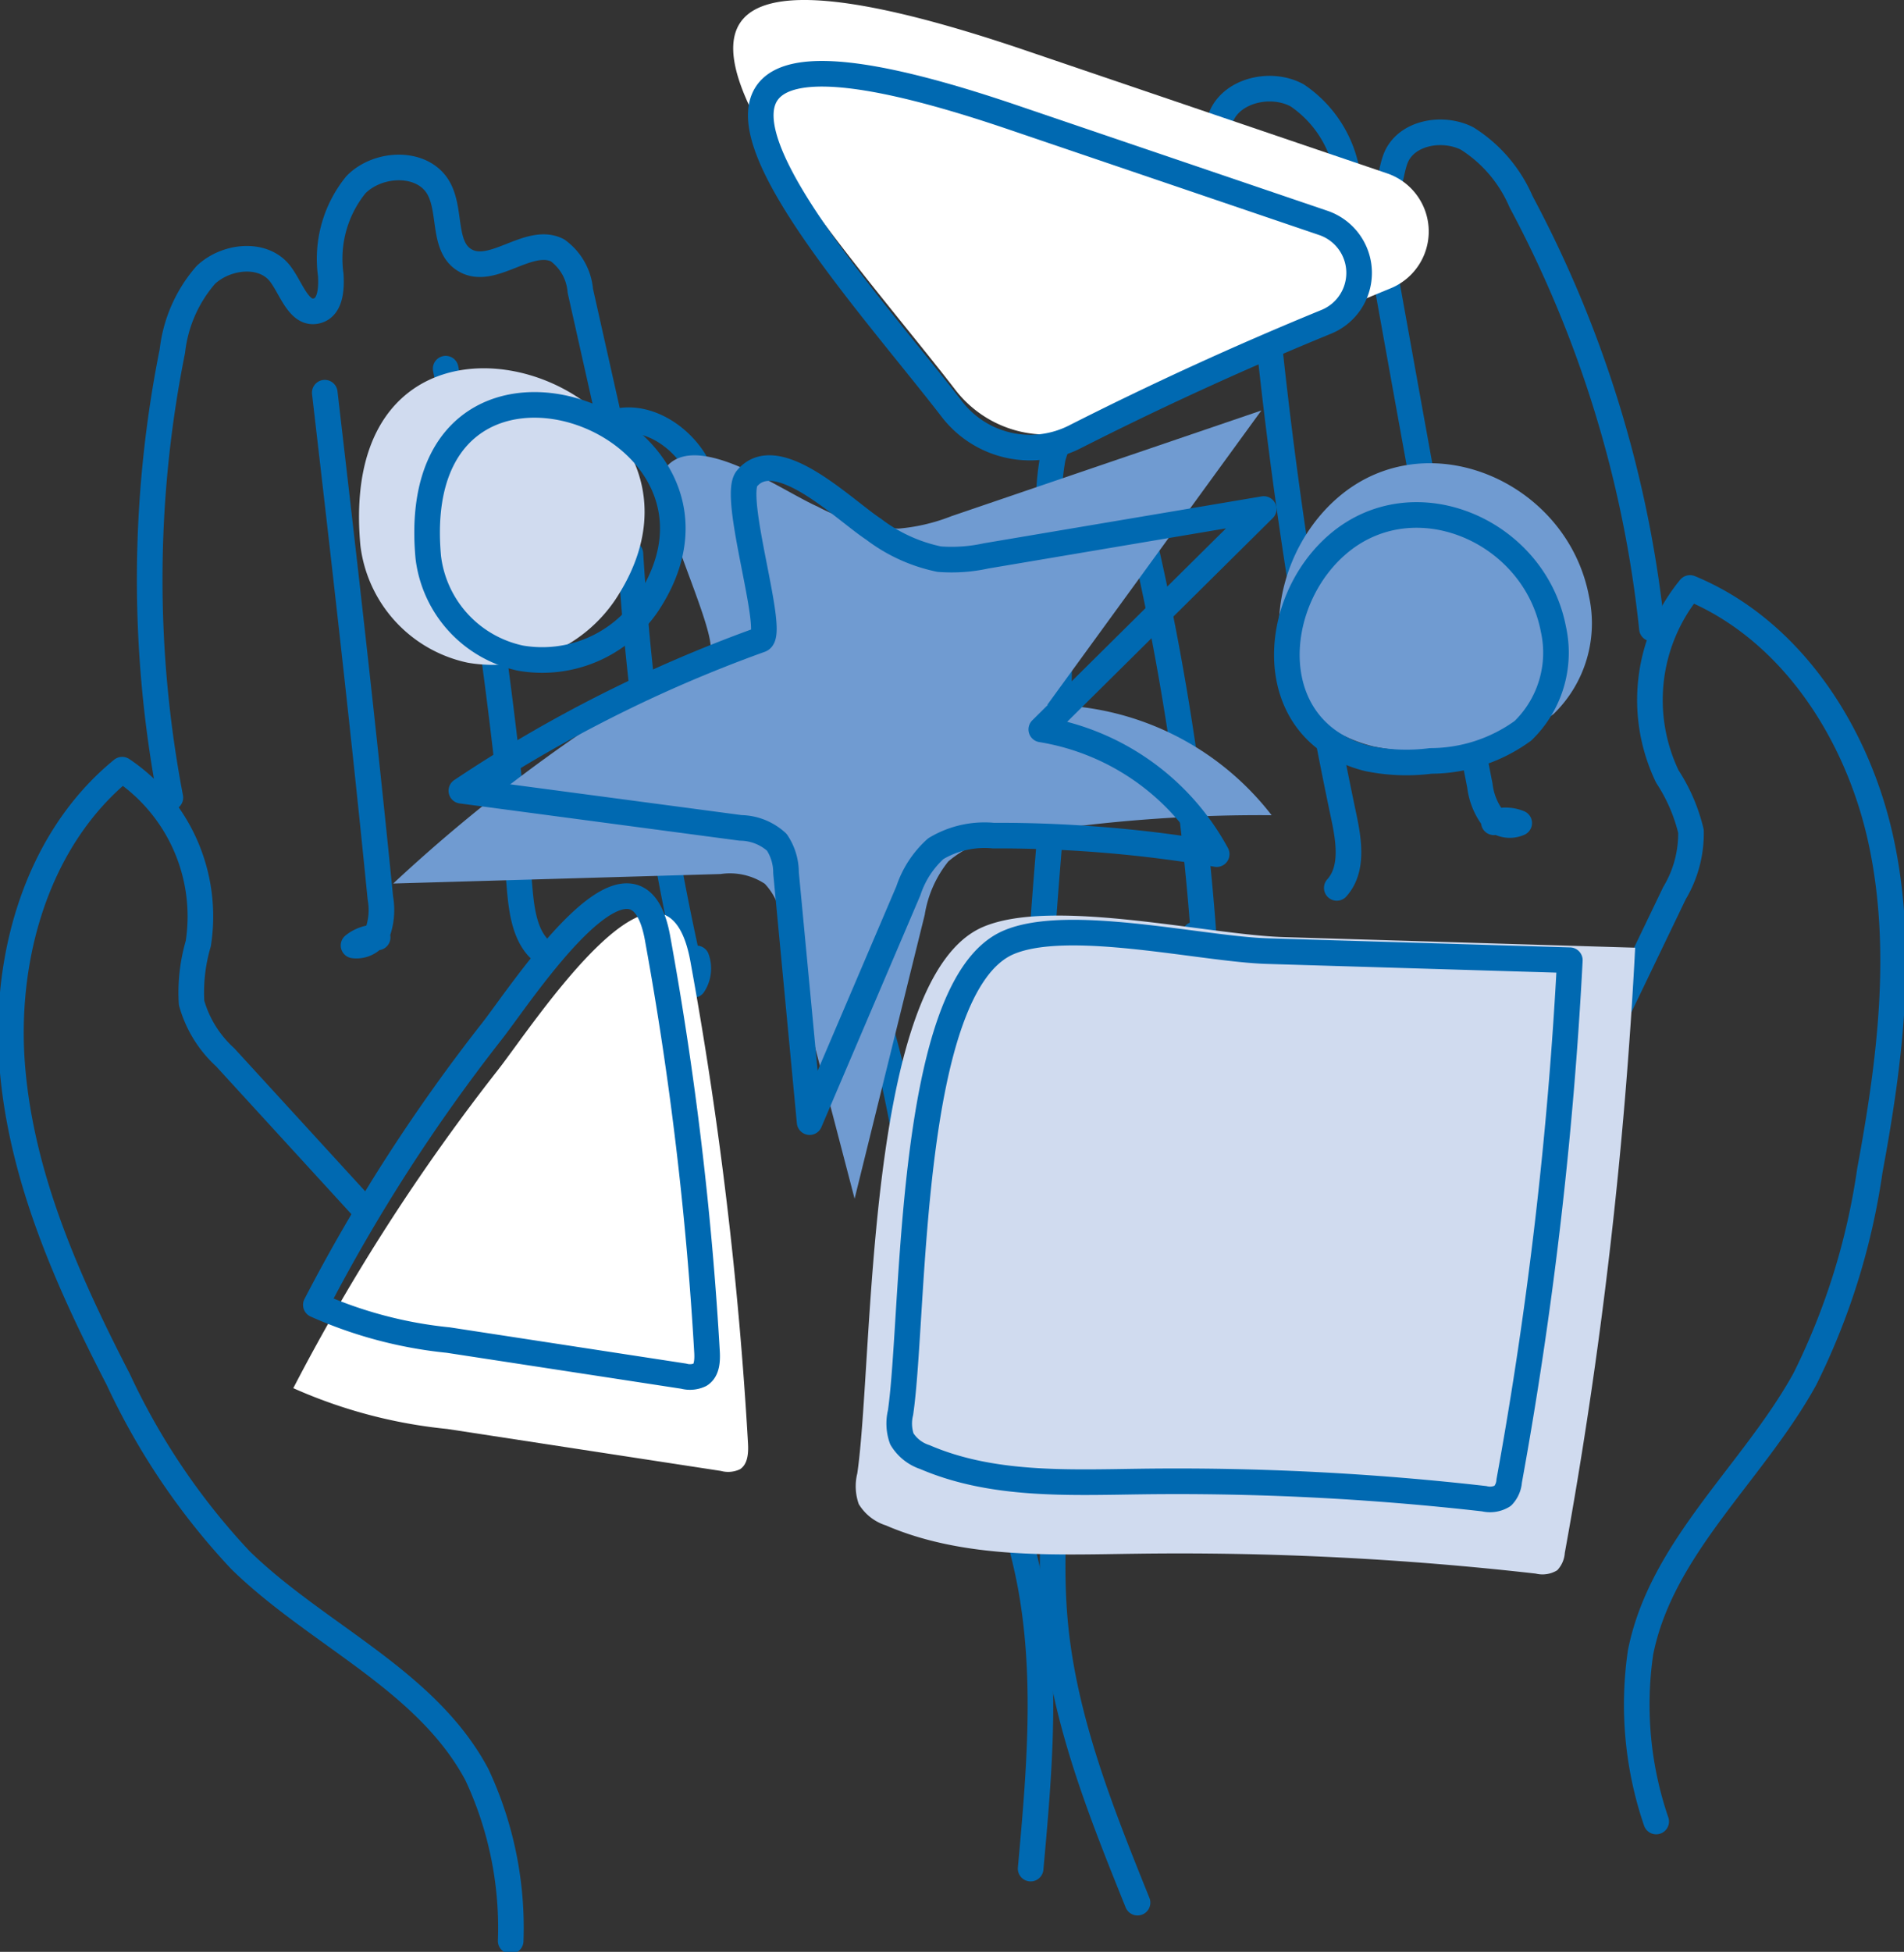 <?xml version="1.0" encoding="UTF-8"?>
<svg xmlns="http://www.w3.org/2000/svg" xmlns:xlink="http://www.w3.org/1999/xlink" id="hands" width="88.716" height="90.908" viewBox="0 0 88.716 90.908">
  <rect x="0" y="0" width="88.716" height="90.908" fill="#333333" stroke="none"/>
  <defs>
    <clipPath id="clip-path">
      <rect id="Rechteck_791" data-name="Rechteck 791" width="88.716" height="90.908" fill="none"></rect>
    </clipPath>
  </defs>
  <g id="Gruppe_1733" data-name="Gruppe 1733" clip-path="url(#clip-path)">
    <path id="Pfad_1833" data-name="Pfad 1833" d="M23.884,96.692a16.807,16.807,0,0,0-1.575-7.746c-2.345-4.407-7.439-6.5-11.01-9.982a31.983,31.983,0,0,1-5.7-8.425c-2.357-4.566-4.5-9.376-4.931-14.5S1.8,45.392,5.782,42.141a8.228,8.228,0,0,1,3.546,8.1A8.068,8.068,0,0,0,9.015,53a5.4,5.4,0,0,0,1.567,2.537l6.571,7.177" transform="translate(-0.089 -6.292)" fill="none" stroke="#0069b1" stroke-linecap="round" stroke-linejoin="round" stroke-width="1.193"></path>
    <path id="Pfad_1834" data-name="Pfad 1834" d="M9.162,38.518a54.086,54.086,0,0,1,.094-20.8,6.5,6.5,0,0,1,1.553-3.54c.948-.9,2.687-1.092,3.478-.048.528.7.874,1.947,1.718,1.712.621-.173.669-1.019.631-1.662a5.468,5.468,0,0,1,1.174-4.21c1.053-1.07,3.157-1.128,3.868.195.573,1.067.166,2.7,1.2,3.32,1.287.776,2.975-1.131,4.319-.459a2.584,2.584,0,0,1,1.067,1.887q.693,3.089,1.387,6.179c1.463-.539,3.126.431,3.942,1.76a12.735,12.735,0,0,1,1.3,4.466c1.52,8.282,5.944,15.769,7.881,23.964.851,3.6,1.215,7.3,2.208,10.866,1.2,4.3,3.3,8.329,4.185,12.7.895,4.445.489,9.037.079,13.553" transform="translate(-1.224 -1.369)" fill="none" stroke="#0069b1" stroke-linecap="round" stroke-linejoin="round" stroke-width="1.193"></path>
    <path id="Pfad_1835" data-name="Pfad 1835" d="M17.788,21.5C18.7,29.343,19.6,37.186,20.38,45.043a3.15,3.15,0,0,1-.09,1.476,1.082,1.082,0,0,1-1.161.726,1.7,1.7,0,0,1,1.123-.374" transform="translate(-2.656 -3.21)" fill="none" stroke="#0069b1" stroke-linecap="round" stroke-linejoin="round" stroke-width="1.193"></path>
    <path id="Pfad_1836" data-name="Pfad 1836" d="M24.411,20.185a218.4,218.4,0,0,1,3.45,24.245c.1,1.143.288,2.461,1.269,3.056" transform="translate(-3.645 -3.014)" fill="none" stroke="#0069b1" stroke-linecap="round" stroke-linejoin="round" stroke-width="1.193"></path>
    <path id="Pfad_1837" data-name="Pfad 1837" d="M34.529,30.32A121.817,121.817,0,0,0,37.465,50.4a1.4,1.4,0,0,0,.145-1.234" transform="translate(-5.155 -4.527)" fill="none" stroke="#0069b1" stroke-linecap="round" stroke-linejoin="round" stroke-width="1.193"></path>
    <path id="Pfad_1838" data-name="Pfad 1838" d="M90.121,89.644a16.816,16.816,0,0,1-.729-7.871c.972-4.9,5.245-8.366,7.657-12.736a31.986,31.986,0,0,0,3.028-9.714c.938-5.051,1.605-10.276.534-15.3s-4.167-9.87-8.914-11.832a8.227,8.227,0,0,0-1.055,8.783,8.07,8.07,0,0,1,1.1,2.549,5.406,5.406,0,0,1-.768,2.881q-2.109,4.385-4.218,8.769" transform="translate(-12.952 -4.806)" fill="none" stroke="#0069b1" stroke-linecap="round" stroke-linejoin="round" stroke-width="1.193"></path>
    <path id="Pfad_1839" data-name="Pfad 1839" d="M85.465,30a54.105,54.105,0,0,0-6.1-19.884,6.506,6.506,0,0,0-2.51-2.94c-1.168-.592-2.888-.27-3.343.959-.3.82-.274,2.117-1.149,2.135-.645.014-.935-.782-1.085-1.41a5.467,5.467,0,0,0-2.34-3.691C67.626,4.449,65.6,5,65.3,6.473,65.055,7.661,65.916,9.1,65.1,10c-1.008,1.114-3.175-.224-4.268.808a2.582,2.582,0,0,0-.476,2.115l.457,6.316c-1.557-.094-2.869,1.315-3.266,2.824a12.726,12.726,0,0,0,.049,4.65c.937,8.367-1.136,16.814-.624,25.218.225,3.69.947,7.344,1.024,11.041.093,4.461-.757,8.928-.337,13.371.426,4.515,2.142,8.794,3.838,13" transform="translate(-8.494 -0.725)" fill="none" stroke="#0069b1" stroke-linecap="round" stroke-linejoin="round" stroke-width="1.193"></path>
    <path id="Pfad_1840" data-name="Pfad 1840" d="M75.98,15.633c1.4,7.77,2.792,15.541,4.318,23.288a3.139,3.139,0,0,0,.512,1.387,1.082,1.082,0,0,0,1.321.36,1.7,1.7,0,0,0-1.182-.035" transform="translate(-11.344 -2.334)" fill="none" stroke="#0069b1" stroke-linecap="round" stroke-linejoin="round" stroke-width="1.193"></path>
    <path id="Pfad_1841" data-name="Pfad 1841" d="M69.26,16.286a218.484,218.484,0,0,0,3.7,24.208c.236,1.123.435,2.439-.333,3.292" transform="translate(-10.34 -2.431)" fill="none" stroke="#0069b1" stroke-linecap="round" stroke-linejoin="round" stroke-width="1.193"></path>
    <path id="Pfad_1842" data-name="Pfad 1842" d="M62.5,28.912a121.77,121.77,0,0,1,2.989,20.071,1.393,1.393,0,0,1-.494-1.139" transform="translate(-9.331 -4.317)" fill="none" stroke="#0069b1" stroke-linecap="round" stroke-linejoin="round" stroke-width="1.193"></path>
    <path id="Pfad_1843" data-name="Pfad 1843" d="M36.224,33.834A74.391,74.391,0,0,0,21.538,44.506l15.256-.442a2.954,2.954,0,0,1,2.056.453,2.938,2.938,0,0,1,.759,1.549q1.714,6.56,3.427,13.121,1.632-6.61,3.266-13.22a5.31,5.31,0,0,1,1.1-2.49,5.133,5.133,0,0,1,2.958-1.2,70.559,70.559,0,0,1,12.107-.953A13.225,13.225,0,0,0,52.01,36.189l9.978-13.715-14.436,4.92a8.716,8.716,0,0,1-2.476.582,8.756,8.756,0,0,1-3.767-1.027c-1.747-.773-5.937-3.8-7.219-1.6-.657,1.125,2.9,8.023,2.134,8.49" transform="translate(-3.216 -3.355)" fill="#709bd1"></path>
    <path id="Pfad_1844" data-name="Pfad 1844" d="M74.437,38.549a10.363,10.363,0,0,0,3.409.129,8.542,8.542,0,0,0,5-1.636,5.884,5.884,0,0,0,1.649-5.491c-1.013-5.324-7.5-8.152-11.652-4.63-3.8,3.222-4.125,10.194,1.6,11.628" transform="translate(-10.459 -3.786)" fill="#709bd1"></path>
    <path id="Pfad_1845" data-name="Pfad 1845" d="M57.152,19.667q6.683-3.387,13.623-6.231a2.86,2.86,0,0,0-.147-5.361L53.808,2.357C29.024-6.067,44.371,10.193,50.5,18.144a5.348,5.348,0,0,0,6.651,1.523" transform="translate(-5.996 0)" fill="#fff"></path>
    <path id="Pfad_1846" data-name="Pfad 1846" d="M46.941,76.117a2.494,2.494,0,0,0,.071,1.422,2.284,2.284,0,0,0,1.252.988c3.627,1.562,7.729,1.376,11.678,1.323a147.1,147.1,0,0,1,18.614.926,1.319,1.319,0,0,0,1-.155,1.3,1.3,0,0,0,.353-.806,221.321,221.321,0,0,0,3.279-28.191L66.808,51.13c-3.528-.106-10.8-1.863-14.025-.465-5.5,2.388-5.064,20.1-5.841,25.452" transform="translate(-6.998 -7.484)" fill="#d0dbef"></path>
    <path id="Pfad_1847" data-name="Pfad 1847" d="M19.728,28.416a6.361,6.361,0,0,0,5.008,5.462,6.883,6.883,0,0,0,6.884-2.956c6.6-10.027-13.209-16.954-11.892-2.506" transform="translate(-2.936 -3.011)" fill="#d0dbef"></path>
    <path id="Pfad_1848" data-name="Pfad 1848" d="M16.065,72.118a23.228,23.228,0,0,0,7.17,1.9l12.755,1.955a1.287,1.287,0,0,0,.886-.077c.373-.237.4-.764.376-1.205a183.054,183.054,0,0,0-2.668-22.359c-1.153-6.708-7.338,2.868-8.978,4.958a94.417,94.417,0,0,0-9.541,14.827" transform="translate(-2.399 -7.463)" fill="#fff"></path>
    <path id="Pfad_1849" data-name="Pfad 1849" d="M39.212,33.621a63.947,63.947,0,0,0-13.943,7.034l13.015,1.731a2.542,2.542,0,0,1,1.683.669,2.526,2.526,0,0,1,.43,1.421l1.1,11.614,4.6-10.773a4.556,4.556,0,0,1,1.278-1.962,4.407,4.407,0,0,1,2.677-.61,60.65,60.65,0,0,1,10.412.863A11.377,11.377,0,0,0,52.291,37.8L62.656,27.534,49.721,29.717a7.528,7.528,0,0,1-2.184.152,7.557,7.557,0,0,1-3.057-1.393c-1.376-.9-4.516-4.048-5.907-2.359C37.86,26.982,39.929,33.331,39.212,33.621Z" transform="translate(-3.773 -3.826)" fill="none" stroke="#0069b1" stroke-linecap="round" stroke-linejoin="round" stroke-width="1.193"></path>
    <path id="Pfad_1850" data-name="Pfad 1850" d="M74.254,39.54a8.92,8.92,0,0,0,2.932.111,7.35,7.35,0,0,0,4.3-1.407,5.065,5.065,0,0,0,1.418-4.725c-.871-4.579-6.453-7.012-10.024-3.982C69.615,32.309,69.333,38.306,74.254,39.54Z" transform="translate(-10.523 -4.21)" fill="none" stroke="#0069b1" stroke-linecap="round" stroke-linejoin="round" stroke-width="1.193"></path>
    <path id="Pfad_1851" data-name="Pfad 1851" d="M56.287,20.958q5.749-2.915,11.719-5.361a2.46,2.46,0,0,0-.127-4.612L53.409,6.067c-21.319-7.247-8.118,6.74-2.844,13.581A4.6,4.6,0,0,0,56.287,20.958Z" transform="translate(-6.221 -0.603)" fill="none" stroke="#0069b1" stroke-linecap="round" stroke-linejoin="round" stroke-width="1.193"></path>
    <path id="Pfad_1852" data-name="Pfad 1852" d="M49.314,73.417a2.146,2.146,0,0,0,.061,1.223,1.97,1.97,0,0,0,1.077.85c3.121,1.342,6.649,1.183,10.046,1.137a126.655,126.655,0,0,1,16.013.8,1.135,1.135,0,0,0,.863-.133,1.119,1.119,0,0,0,.3-.694A190.336,190.336,0,0,0,80.5,52.346l-14.1-.424c-3.035-.091-9.295-1.6-12.065-.4C49.606,53.576,49.982,68.814,49.314,73.417Z" transform="translate(-7.354 -7.623)" fill="none" stroke="#0069b1" stroke-linecap="round" stroke-linejoin="round" stroke-width="1.193"></path>
    <path id="Pfad_1853" data-name="Pfad 1853" d="M23.448,29.264a5.474,5.474,0,0,0,4.309,4.7,5.926,5.926,0,0,0,5.923-2.543C39.358,22.795,22.316,16.836,23.448,29.264Z" transform="translate(-3.493 -3.309)" fill="none" stroke="#0069b1" stroke-linecap="round" stroke-linejoin="round" stroke-width="1.193"></path>
    <path id="Pfad_1854" data-name="Pfad 1854" d="M17.3,68.1A20,20,0,0,0,23.47,69.74l10.972,1.681a1.105,1.105,0,0,0,.762-.066c.322-.2.341-.658.323-1.037a157.493,157.493,0,0,0-2.294-19.234c-.992-5.77-6.313,2.468-7.724,4.265A81.173,81.173,0,0,0,17.3,68.1Z" transform="translate(-2.583 -7.325)" fill="none" stroke="#0069b1" stroke-linecap="round" stroke-linejoin="round" stroke-width="1.193"></path>
  </g>
</svg>
